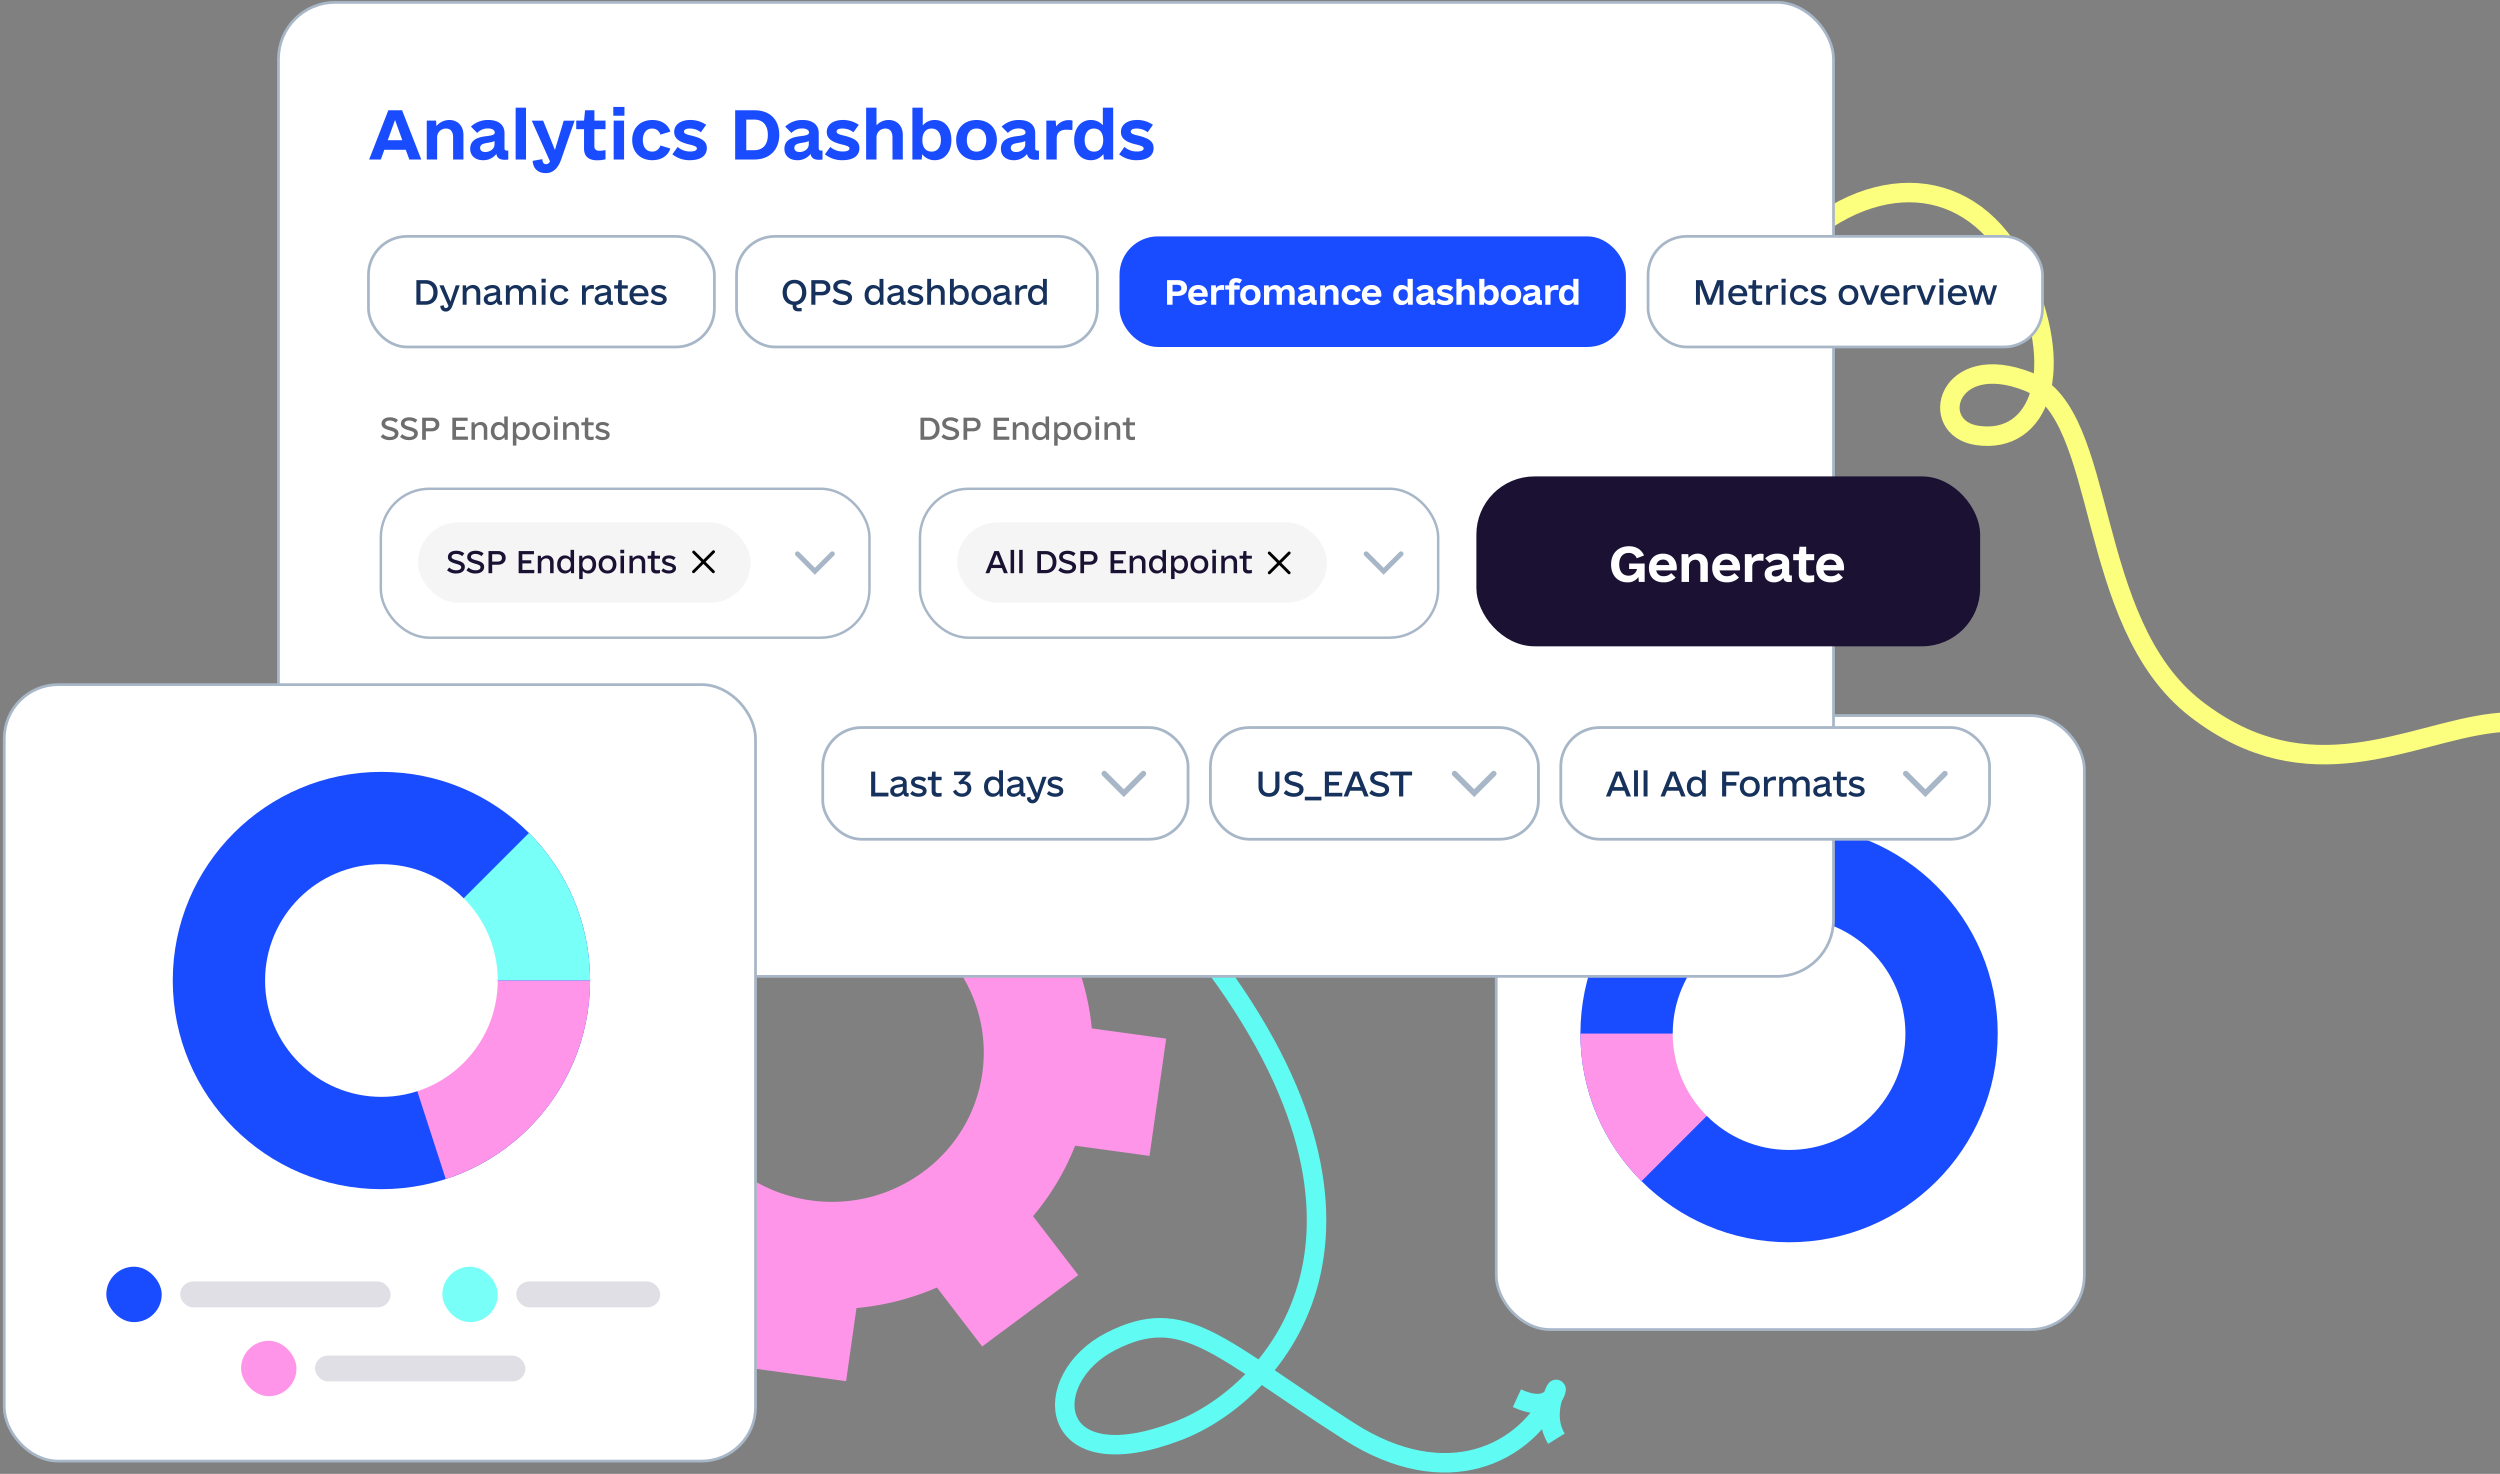<svg xmlns="http://www.w3.org/2000/svg" fill="none" viewBox="0 0 670 395">
    <rect x="0" y="0" width="670" height="395" fill="#808080" stroke="none"/>
    <rect width="157.61" height="164.54" x="558.6" y="356.32" fill="#fff" rx="14.45" transform="rotate(-180 558.6 356.32)"/>
    <rect width="157.61" height="164.54" x="558.6" y="356.32" stroke="#A8B7C7" stroke-width=".74" rx="14.45" transform="rotate(-180 558.6 356.32)"/>
    <circle cx="479.47" cy="277.01" r="55.92" fill="#1A4CFF" transform="rotate(-180 479.47 277.01)"/>
    <path fill="#FF95E8" fill-rule="evenodd" d="M479.47 277.01h-55.92a55.91 55.91 0 0 0 16.38 39.55L479.47 277Z" clip-rule="evenodd"/>
    <circle cx="479.47" cy="277.01" r="31.18" fill="#fff" transform="rotate(-180 479.47 277.01)"/>
    <path stroke="#FCFF7D" stroke-width="5.22" d="M722.36 282.58c-27.14-160.1-73.28-45.7-133.86-92.6-30.2-23.39-23.25-79.16-44.97-87.71-21.72-8.55-27.1 12.46-13.63 14.43 16.86 2.46 24.14-17.67 11.5-44.11-12.64-26.44-40.17-27.58-62.27-5.2"/>
    <path stroke="#60FCF3" stroke-width="5.22" d="M320.38 252c61.26 76.85 21.77 121.33-4.62 131.46-35.62 13.67-37.64-14-17.99-24 19.66-10.01 28.47 1.6 63.87 24.2 25.77 16.46 47.46 6.47 55.4-11.26m0 0c.12-.65-3.82 6.93.09 13.17m-.09-13.17c-.4 2.21-3.05 5.77-10.5 2.32"/>
    <path style="transform-box:fill-box;transform-origin:center" fill="#FF95E8" d="m263.22 360.85 25.75-19.13-12.12-15.78a68.19 68.19 0 0 0 11.29-18.9l19.93 2.74 4.46-31.43-19.93-2.74a67.5 67.5 0 0 0-5.6-21.2l16.06-11.93-19.44-25.32-16.06 11.92a69.82 69.82 0 0 0-19.21-11.1l2.78-19.6-31.96-4.39-2.78 19.6a70.48 70.48 0 0 0-21.57 5.5l-13.2-15.76-24.68 19.1 12.13 15.78a68.16 68.16 0 0 0-11.29 18.9l-19.93-2.74-4.46 31.43 19.93 2.74a67.48 67.48 0 0 0 5.59 21.21l-16.05 11.92L162.3 347l16.05-11.92a69.87 69.87 0 0 0 19.22 11.1l-2.78 19.6 31.96 4.38 2.78-19.6a70.48 70.48 0 0 0 21.57-5.5l12.12 15.8v-.01Zm-72.74-54.66a39.58 39.58 0 0 1 7.96-56.05c17.93-13.32 43.45-9.82 57 7.82a39.58 39.58 0 0 1-7.96 56.05c-17.94 13.32-43.46 9.82-57-7.82Z">
        <animateTransform attributeName="transform" attributeType="XML" dur="20s" from="0" repeatCount="indefinite" to="360" type="rotate"/>
    </path>
    <rect width="416.75" height="261.04" x="74.63" y=".63" fill="#fff" rx="15.19"/>
    <rect width="416.75" height="261.04" x="74.63" y=".63" stroke="#A8B7C7" stroke-width=".74" rx="15.19"/>
    <rect width="201.34" height="208.09" x="1.14" y="183.48" fill="#fff" rx="14.45"/>
    <rect width="201.34" height="208.09" x="1.14" y="183.48" stroke="#A8B7C7" stroke-width=".74" rx="14.45"/>
    <circle cx="102.22" cy="262.78" r="55.92" fill="#1A4CFF"/>
    <path fill="#78FFF7" fill-rule="evenodd" d="M102.22 262.78h55.92a55.92 55.92 0 0 0-16.38-39.54l-39.54 39.54Z" clip-rule="evenodd"/>
    <path fill="#FF95E8" fill-rule="evenodd" d="M158.14 262.78a55.92 55.92 0 0 1-38.68 53.2l-17.24-53.2h55.92Z" clip-rule="evenodd"/>
    <circle cx="102.22" cy="262.78" r="31.18" fill="#fff"/>
    <rect width="14.85" height="14.85" x="28.49" y="339.48" fill="#1A4CFF" rx="7.42"/>
    <rect width="56.41" height="6.93" x="48.28" y="343.44" fill="#E0DFE5" rx="3.46"/>
    <rect width="14.85" height="14.85" x="118.55" y="339.48" fill="#78FFF7" rx="7.42"/>
    <rect width="38.6" height="6.93" x="138.35" y="343.44" fill="#E0DFE5" rx="3.46"/>
    <rect width="14.85" height="14.85" x="64.61" y="359.33" fill="#FF95E8" rx="7.42"/>
    <rect width="56.41" height="6.93" x="84.41" y="363.29" fill="#E0DFE5" rx="3.46"/>
    <rect width="135.01" height="45.53" x="395.67" y="127.68" fill="#1A1133" rx="15.56"/>
    <path fill="#fff" d="M436.6 151.03h4.17v4.92h-1.56l-.12-1.32a3.36 3.36 0 0 1-2.96 1.44c-2.63 0-4.36-1.91-4.36-4.79 0-2.95 1.88-4.89 4.81-4.89 1.91 0 3.35.9 4.02 2.48l-1.96.75a2.21 2.21 0 0 0-2.13-1.44c-1.6 0-2.56 1.16-2.56 3.05 0 1.91.94 3.05 2.48 3.05 1.1 0 1.99-.6 2.3-1.78h-2.13v-1.47Zm7.27 1.84c.2 1 .9 1.56 1.96 1.56.9 0 1.56-.32 2.04-.84l1.21 1.19a4.32 4.32 0 0 1-3.27 1.29c-2.58 0-3.9-1.64-3.9-3.85 0-2.28 1.49-3.84 3.77-3.84 2.26 0 3.7 1.51 3.7 3.84 0 .15 0 .3-.08.65h-5.43Zm1.81-2.9c-.92 0-1.56.54-1.79 1.46h3.5c-.2-.94-.8-1.47-1.7-1.47Zm9.32-1.6c1.6 0 2.69 1.15 2.69 2.86v4.72h-1.99v-4.27c0-1.07-.5-1.67-1.34-1.67-.94 0-1.71.7-1.71 1.7v4.24h-1.99v-7.45h1.79l.07 1.04a3.13 3.13 0 0 1 2.49-1.16Zm5.83 4.5c.2 1 .9 1.56 1.96 1.56.9 0 1.56-.32 2.04-.84l1.21 1.19a4.33 4.33 0 0 1-3.27 1.29c-2.58 0-3.9-1.64-3.9-3.85 0-2.28 1.49-3.84 3.77-3.84 2.26 0 3.7 1.51 3.7 3.84 0 .15 0 .3-.07.65h-5.44Zm1.81-2.9c-.92 0-1.56.54-1.78 1.46h3.5c-.2-.94-.8-1.47-1.72-1.47Zm9.33-1.57c.22 0 .44.03.67.08l-.03 1.83c-.42-.05-.84-.07-1.19-.07-1.1 0-1.81.52-1.81 1.66v4.05h-1.99v-7.45h1.79l.1 1.12a2.9 2.9 0 0 1 2.46-1.22Zm7.95 5.83h.3v1.72a4.1 4.1 0 0 1-.72.05c-.92 0-1.41-.35-1.56-1.12a3.1 3.1 0 0 1-2.58 1.19c-1.47 0-2.43-.87-2.43-2.16 0-1.94 1.8-2.28 3.2-2.46.84-.1 1.51-.22 1.51-.67 0-.47-.5-.79-1.34-.79-.77 0-1.46.3-2.03.87l-1.2-1.22a4.69 4.69 0 0 1 3.36-1.26c1.93 0 3.07.94 3.07 2.5v2.93c0 .28.15.42.43.42Zm-4.11.28c.99 0 1.78-.65 1.78-1.47v-.64c-.3.17-.72.25-1.26.34-.77.13-1.5.25-1.5.97 0 .5.36.8.98.8Zm10.39-4.37h-2.14v3.25c0 .65.35.87.95.87.47 0 .79-.03 1.19-.13v1.77c-.55.14-1.1.2-1.64.2-1.56 0-2.48-.75-2.48-2.24v-3.72h-1.5v-1.64h1.5l.2-1.98h1.78v1.98h2.14v1.64Zm2.5 2.73c.2 1 .9 1.56 1.96 1.56.9 0 1.56-.32 2.03-.84l1.22 1.19a4.32 4.32 0 0 1-3.28 1.29c-2.58 0-3.9-1.64-3.9-3.85 0-2.28 1.5-3.84 3.78-3.84 2.26 0 3.7 1.51 3.7 3.84 0 .15 0 .3-.08.65h-5.43Zm1.8-2.9c-.9 0-1.55.54-1.78 1.46h3.5c-.2-.94-.8-1.47-1.71-1.47Z"/>
    <path fill="#6E6E6E" d="M104.43 117.95a3.5 3.5 0 0 1-2.4-.86l.59-.75c.5.48 1.18.75 1.89.75.81 0 1.3-.32 1.3-.83 0-.44-.36-.63-1.35-.91-1.13-.33-2.2-.67-2.2-1.81 0-1.04.89-1.7 2.25-1.7.83 0 1.53.24 2.14.71l-.55.75c-.43-.36-1-.6-1.65-.6-.74 0-1.2.32-1.2.79 0 .44.38.66 1.4.92 1.36.35 2.14.77 2.14 1.75 0 1.1-.89 1.79-2.36 1.79Zm5.19 0a3.5 3.5 0 0 1-2.4-.86l.58-.75c.5.48 1.2.75 1.9.75.8 0 1.3-.32 1.3-.83 0-.44-.37-.63-1.35-.91-1.13-.33-2.2-.67-2.2-1.81 0-1.04.88-1.7 2.24-1.7.83 0 1.54.24 2.15.71l-.55.75c-.44-.36-1-.6-1.66-.6-.73 0-1.2.32-1.2.79 0 .44.39.66 1.4.92 1.36.35 2.15.77 2.15 1.75 0 1.1-.9 1.79-2.36 1.79Zm6.01-6.02c1.3 0 2.11.7 2.11 1.82 0 1.15-.81 1.85-2.1 1.85h-1.51v2.27h-.99v-5.94h2.5Zm-.12 2.83c.8 0 1.23-.35 1.23-.99 0-.66-.42-.98-1.23-.98h-1.38v1.97h1.38Zm6.7 2.23h3.2v.88h-4.18v-5.94h4.1v.87h-3.11v1.6h2.4v.84h-2.4V117Zm6.68-3.9c1 0 1.7.73 1.7 1.8v2.98h-.93v-2.72c0-.8-.4-1.25-1.04-1.25-.73 0-1.33.53-1.33 1.28v2.69h-.93v-4.7h.81l.06.74a2 2 0 0 1 1.66-.81Zm6.25-1.48h.94v6.26h-.82l-.06-.74c-.37.52-.94.82-1.6.82-1.24 0-2.06-.96-2.06-2.43 0-1.44.85-2.42 2.05-2.42.64 0 1.19.25 1.55.7v-2.19Zm-1.3 5.54c.83 0 1.36-.64 1.36-1.63 0-.98-.53-1.62-1.36-1.62-.83 0-1.34.64-1.34 1.62 0 .99.51 1.63 1.34 1.63Zm6.1-4.05c1.23 0 2.04.95 2.04 2.42 0 1.44-.84 2.43-2.04 2.43a1.9 1.9 0 0 1-1.55-.7v2.18h-.94v-6.25h.81l.06.73c.38-.51.94-.81 1.62-.81Zm-.26 4.05c.83 0 1.35-.64 1.35-1.63 0-.98-.52-1.62-1.35-1.62-.82 0-1.36.64-1.36 1.62 0 .99.54 1.63 1.36 1.63Zm5.36.8c-1.44 0-2.38-.96-2.38-2.43 0-1.44.97-2.42 2.38-2.42 1.44 0 2.38.95 2.38 2.42 0 1.44-.97 2.43-2.38 2.43Zm0-.8c.86 0 1.43-.64 1.43-1.63 0-.98-.57-1.62-1.43-1.62s-1.42.64-1.42 1.62c0 .99.56 1.63 1.42 1.63Zm3.44-4.63v-.94h1.03v.94h-1.03Zm.04 5.35v-4.7h.94v4.7h-.94Zm4.92-4.77c1 0 1.7.72 1.7 1.8v2.97h-.93v-2.72c0-.8-.4-1.25-1.03-1.25-.74 0-1.33.53-1.33 1.28v2.69h-.94v-4.7h.81l.07.74a2 2 0 0 1 1.65-.81Zm5.66.87h-1.44v2.47c0 .49.22.63.67.63.25 0 .46-.01.77-.1v.87c-.31.08-.64.1-.95.1-.93 0-1.43-.45-1.43-1.3v-2.67h-.92v-.8h.92l.13-1.24h.81v1.25h1.44v.8Zm2.39 3.98c-.8 0-1.5-.25-2.02-.72l.52-.67c.39.37.9.57 1.53.57.6 0 .97-.18.97-.54 0-.3-.25-.47-1.11-.68-1.22-.3-1.7-.7-1.7-1.42 0-.84.73-1.4 1.84-1.4a3 3 0 0 1 1.78.59l-.53.7c-.38-.31-.8-.48-1.3-.48-.53 0-.9.2-.9.53 0 .3.26.45 1.06.65 1.28.33 1.76.72 1.76 1.46 0 .86-.73 1.4-1.9 1.4Zm87.38-6.02c1.89 0 2.94 1.17 2.94 2.97 0 1.75-1.1 2.97-2.94 2.97h-2.18v-5.94h2.18Zm0 5.08c1.2 0 1.92-.82 1.92-2.11 0-1.3-.72-2.11-1.92-2.11h-1.2V117h1.2Zm5.82.94a3.5 3.5 0 0 1-2.39-.86l.58-.75c.5.48 1.19.75 1.9.75.8 0 1.29-.32 1.29-.83 0-.44-.36-.63-1.35-.91-1.12-.33-2.2-.67-2.2-1.81 0-1.04.9-1.7 2.25-1.7.83 0 1.53.24 2.14.71l-.54.75c-.44-.36-1-.6-1.66-.6-.74 0-1.2.32-1.2.79 0 .44.39.66 1.4.92 1.36.35 2.14.77 2.14 1.75 0 1.1-.89 1.79-2.36 1.79Zm6.02-6.02c1.3 0 2.1.7 2.1 1.82 0 1.15-.8 1.85-2.1 1.85h-1.5v2.27h-.99v-5.94h2.49Zm-.13 2.83c.82 0 1.24-.35 1.24-.99 0-.66-.42-.98-1.24-.98h-1.37v1.97h1.37Zm6.72 2.23h3.19v.88h-4.18v-5.94h4.1v.87h-3.12v1.6h2.41v.84h-2.4V117Zm6.67-3.9c1 0 1.7.73 1.7 1.8v2.98h-.94v-2.72c0-.8-.39-1.25-1.03-1.25-.73 0-1.33.53-1.33 1.28v2.69h-.94v-4.7h.82l.06.74a2 2 0 0 1 1.66-.81Zm6.25-1.48h.93v6.26h-.8l-.07-.74c-.38.52-.94.82-1.61.82-1.24 0-2.05-.96-2.05-2.43 0-1.44.84-2.42 2.05-2.42.64 0 1.19.25 1.55.7v-2.19Zm-1.3 5.54c.83 0 1.36-.64 1.36-1.63 0-.98-.53-1.62-1.36-1.62-.83 0-1.35.64-1.35 1.62 0 .99.52 1.63 1.35 1.63Zm6.1-4.05c1.23 0 2.04.95 2.04 2.42 0 1.44-.84 2.43-2.05 2.43-.64 0-1.19-.25-1.55-.7v2.18h-.94v-6.25h.82l.06.73c.38-.51.94-.81 1.61-.81Zm-.26 4.05c.83 0 1.35-.64 1.35-1.63 0-.98-.52-1.62-1.35-1.62-.83 0-1.36.64-1.36 1.62 0 .99.53 1.63 1.36 1.63Zm5.36.8c-1.44 0-2.38-.96-2.38-2.43 0-1.44.97-2.42 2.38-2.42 1.44 0 2.38.95 2.38 2.42 0 1.44-.97 2.43-2.38 2.43Zm0-.8c.86 0 1.42-.64 1.42-1.63 0-.98-.56-1.62-1.42-1.62-.86 0-1.42.64-1.42 1.62 0 .99.56 1.63 1.42 1.63Zm3.43-4.63v-.94h1.04v.94h-1.04Zm.05 5.35v-4.7h.94v4.7h-.94Zm4.92-4.77c1 0 1.7.72 1.7 1.8v2.97h-.93v-2.72c0-.8-.4-1.25-1.04-1.25-.73 0-1.32.53-1.32 1.28v2.69h-.94v-4.7h.81l.06.74a2 2 0 0 1 1.66-.81Zm5.66.87h-1.44v2.47c0 .49.22.63.67.63.25 0 .45-.01.77-.1v.87c-.32.08-.64.1-.96.1-.92 0-1.42-.45-1.42-1.3v-2.67h-.92v-.8h.92l.12-1.24h.82v1.25h1.44v.8Z"/>
    <rect width="130.96" height="39.91" x="102.06" y="130.99" fill="#fff" rx="13.01"/>
    <rect width="130.96" height="39.91" x="102.06" y="130.99" stroke="#A8B7C7" stroke-width=".67" rx="13.01"/>
    <rect width="89.13" height="21.52" x="112.02" y="140.01" fill="#F5F5F5" rx="10.76"/>
    <path fill="#1A1133" d="M122.2 153.7a3.5 3.5 0 0 1-2.39-.86l.58-.75c.5.48 1.19.75 1.9.75.8 0 1.3-.31 1.3-.83 0-.44-.37-.63-1.35-.9-1.13-.34-2.2-.68-2.2-1.82 0-1.03.88-1.69 2.24-1.69.83 0 1.54.24 2.15.7l-.55.75c-.44-.36-1-.59-1.66-.59-.73 0-1.2.31-1.2.78 0 .44.39.66 1.4.92 1.36.35 2.15.77 2.15 1.76 0 1.1-.9 1.78-2.36 1.78Zm5.2 0a3.5 3.5 0 0 1-2.4-.86l.58-.75c.5.48 1.19.75 1.89.75.81 0 1.3-.31 1.3-.83 0-.44-.36-.63-1.35-.9-1.12-.34-2.2-.68-2.2-1.82 0-1.03.89-1.69 2.25-1.69.83 0 1.53.24 2.14.7l-.55.75c-.43-.36-1-.59-1.65-.59-.74 0-1.2.31-1.2.78 0 .44.38.66 1.4.92 1.36.35 2.14.77 2.14 1.76 0 1.1-.89 1.78-2.36 1.78Zm6-6.02c1.3 0 2.12.7 2.12 1.83 0 1.14-.82 1.84-2.11 1.84h-1.5v2.27h-.99v-5.94h2.49Zm-.12 2.83c.81 0 1.24-.34 1.24-.99 0-.65-.43-.98-1.24-.98h-1.38v1.97h1.38Zm6.71 2.24h3.2v.87H139v-5.94h4.1v.87h-3.12v1.6h2.41v.84H140v1.75Zm6.68-3.9c1 0 1.7.72 1.7 1.8v2.97h-.94v-2.72c0-.8-.39-1.25-1.03-1.25-.74 0-1.33.53-1.33 1.28v2.7h-.94v-4.7h.81l.07.73a2 2 0 0 1 1.66-.8Zm6.25-1.48h.93v6.25h-.81l-.06-.73c-.38.51-.94.8-1.61.8-1.24 0-2.05-.94-2.05-2.41 0-1.44.84-2.43 2.05-2.43.64 0 1.19.25 1.54.7v-2.18Zm-1.3 5.53c.83 0 1.36-.64 1.36-1.63 0-.98-.53-1.62-1.36-1.62-.83 0-1.35.64-1.35 1.63 0 .98.52 1.62 1.35 1.62Zm6.09-4.05c1.23 0 2.05.96 2.05 2.43 0 1.43-.85 2.42-2.05 2.42-.64 0-1.19-.25-1.55-.7v2.19h-.94v-6.26h.82l.06.73c.38-.51.94-.8 1.61-.8Zm-.25 4.05c.83 0 1.34-.64 1.34-1.63 0-.98-.51-1.62-1.34-1.62-.83 0-1.36.64-1.36 1.63 0 .98.53 1.62 1.36 1.62Zm5.36.8c-1.44 0-2.38-.95-2.38-2.42 0-1.44.97-2.43 2.38-2.43 1.44 0 2.38.96 2.38 2.43 0 1.43-.97 2.42-2.38 2.42Zm0-.8c.86 0 1.42-.64 1.42-1.63 0-.98-.56-1.62-1.42-1.62-.86 0-1.42.64-1.42 1.63 0 .98.56 1.62 1.42 1.62Zm3.43-4.63v-.94h1.03v.94h-1.03Zm.05 5.35v-4.69h.94v4.7h-.94Zm4.92-4.77c1 0 1.7.72 1.7 1.8v2.97H172v-2.72c0-.8-.4-1.25-1.04-1.25-.73 0-1.33.53-1.33 1.28v2.7h-.93v-4.7h.8l.07.73a2 2 0 0 1 1.66-.8Zm5.66.88h-1.44v2.47c0 .48.22.62.67.62.25 0 .45-.01.76-.09v.86c-.3.08-.64.1-.95.1-.92 0-1.42-.44-1.42-1.3v-2.66h-.93v-.8h.93l.12-1.25h.82v1.25h1.44v.8Zm2.38 3.97c-.8 0-1.5-.25-2.02-.72l.52-.67c.4.37.9.58 1.53.58.6 0 .97-.2.97-.55 0-.3-.25-.47-1.1-.67-1.23-.32-1.71-.7-1.71-1.43 0-.84.73-1.39 1.84-1.39a3 3 0 0 1 1.78.58l-.53.7c-.37-.3-.8-.48-1.3-.48-.53 0-.89.2-.89.53 0 .3.25.45 1.05.66 1.28.33 1.77.72 1.77 1.45 0 .86-.74 1.4-1.9 1.4Z"/>
    <path fill="#000" fill-rule="evenodd" d="M191.46 148.19a.4.4 0 1 0-.56-.56l-2.38 2.38-2.38-2.38a.4.4 0 0 0-.55.56l2.38 2.38-2.38 2.38a.4.4 0 0 0 0 .55.4.4 0 0 0 .55 0l2.38-2.38 2.38 2.38a.4.4 0 0 0 .56 0 .4.4 0 0 0 0-.55l-2.38-2.38 2.38-2.38Z" clip-rule="evenodd"/>
    <path stroke="#A8B7C7" stroke-linecap="round" stroke-width="1.33" d="m213.72 148.43 4.67 4.67 4.67-4.67"/>
    <rect width="138.88" height="39.91" x="246.55" y="130.99" fill="#fff" rx="13.01"/>
    <rect width="138.88" height="39.91" x="246.55" y="130.99" stroke="#A8B7C7" stroke-width=".67" rx="13.01"/>
    <rect width="99.13" height="21.52" x="256.51" y="140.01" fill="#F5F5F5" rx="10.76"/>
    <path fill="#1A1133" d="m269.05 153.62-.54-1.38h-2.84l-.53 1.38h-1.04l2.4-5.94h1.2l2.4 5.94h-1.06Zm-3.04-2.25h2.16l-1.08-2.78-1.08 2.78Zm4.83 2.25v-6.25h.94v6.25h-.94Zm2.3 0v-6.25h.94v6.25h-.93Zm7.05-5.94c1.89 0 2.94 1.17 2.94 2.97 0 1.75-1.1 2.97-2.94 2.97H278v-5.94h2.18Zm0 5.08c1.2 0 1.92-.81 1.92-2.11 0-1.3-.72-2.11-1.92-2.11h-1.2v4.22h1.2Zm5.82.94a3.5 3.5 0 0 1-2.39-.86l.58-.75c.5.48 1.19.75 1.9.75.8 0 1.3-.31 1.3-.83 0-.44-.37-.63-1.35-.9-1.13-.34-2.2-.68-2.2-1.82 0-1.03.88-1.69 2.24-1.69.83 0 1.54.24 2.15.7l-.55.75c-.44-.36-1-.59-1.66-.59-.73 0-1.2.31-1.2.78 0 .44.39.66 1.4.92 1.36.35 2.15.77 2.15 1.76 0 1.1-.9 1.78-2.37 1.78Zm6.02-6.02c1.3 0 2.11.7 2.11 1.83 0 1.14-.81 1.84-2.11 1.84h-1.5v2.27h-.99v-5.94h2.49Zm-.13 2.83c.82 0 1.24-.34 1.24-.99 0-.65-.42-.98-1.24-.98h-1.37v1.97h1.37Zm6.72 2.24h3.19v.87h-4.18v-5.94h4.1v.87h-3.11v1.6h2.4v.84h-2.4v1.75Zm6.67-3.9c1 0 1.7.72 1.7 1.8v2.97h-.94v-2.72c0-.8-.39-1.25-1.03-1.25-.73 0-1.33.53-1.33 1.28v2.7h-.94v-4.7h.82l.06.73a2 2 0 0 1 1.66-.8Zm6.25-1.48h.94v6.25h-.82l-.06-.73c-.38.51-.94.8-1.61.8-1.24 0-2.05-.94-2.05-2.41 0-1.44.85-2.43 2.05-2.43.64 0 1.19.25 1.55.7v-2.18Zm-1.3 5.53c.83 0 1.36-.64 1.36-1.63 0-.98-.53-1.62-1.36-1.62-.83 0-1.35.64-1.35 1.63 0 .98.52 1.62 1.35 1.62Zm6.1-4.05c1.23 0 2.04.96 2.04 2.43 0 1.43-.84 2.42-2.05 2.42a1.9 1.9 0 0 1-1.54-.7v2.19h-.94v-6.26h.81l.06.73c.38-.51.94-.8 1.61-.8Zm-.26 4.05c.83 0 1.35-.64 1.35-1.63 0-.98-.52-1.62-1.35-1.62-.83 0-1.36.64-1.36 1.63 0 .98.53 1.62 1.36 1.62Zm5.36.8c-1.44 0-2.38-.95-2.38-2.42 0-1.44.97-2.43 2.38-2.43 1.44 0 2.38.96 2.38 2.43 0 1.43-.97 2.42-2.38 2.42Zm0-.8c.86 0 1.42-.64 1.42-1.63 0-.98-.56-1.62-1.42-1.62-.86 0-1.42.64-1.42 1.63 0 .98.56 1.62 1.42 1.62Zm3.44-4.63v-.94h1.03v.94h-1.03Zm.04 5.35v-4.69h.94v4.7h-.94Zm4.92-4.77c1 0 1.7.72 1.7 1.8v2.97h-.93v-2.72c0-.8-.4-1.25-1.03-1.25-.74 0-1.33.53-1.33 1.28v2.7h-.94v-4.7h.81l.06.73a2 2 0 0 1 1.66-.8Zm5.66.88h-1.44v2.47c0 .48.22.62.67.62.25 0 .45-.01.77-.09v.86c-.31.08-.64.1-.96.1-.92 0-1.42-.44-1.42-1.3v-2.66h-.92v-.8h.92l.13-1.25h.8v1.25h1.45v.8Z"/>
    <path fill="#000" fill-rule="evenodd" d="M345.77 148.48a.4.4 0 0 0 .12-.28.4.4 0 0 0-.12-.28.4.4 0 0 0-.56 0l-2.38 2.38-2.38-2.38a.4.4 0 0 0-.56 0 .4.4 0 0 0 0 .56l2.38 2.38-2.38 2.38a.38.38 0 0 0-.11.28l.03.15a.4.4 0 0 0 .64.13l2.38-2.38 2.38 2.38c.08.07.18.11.28.11a.4.4 0 0 0 .28-.67l-2.38-2.38 2.38-2.38Z" clip-rule="evenodd"/>
    <path stroke="#A8B7C7" stroke-linecap="round" stroke-width="1.33" d="m366.13 148.43 4.68 4.67 4.67-4.67"/>
    <path fill="#1A4CFF" d="m109.7 42.75-.95-2.6H103l-.94 2.6h-3.13l5.14-13.2h3.69l5.14 13.2h-3.2Zm-5.78-5.17h3.9l-1.95-5.42-1.95 5.42Zm16.53-5.42c2.23 0 3.75 1.6 3.75 4v6.6h-2.77v-5.98c0-1.5-.7-2.33-1.88-2.33-1.32 0-2.4.97-2.4 2.36v5.94h-2.78V32.33h2.5l.1 1.46c.8-1 2.06-1.63 3.48-1.63Zm15.35 8.2h.42v2.4a6.7 6.7 0 0 1-1.01.06c-1.28 0-1.98-.48-2.19-1.56a4.35 4.35 0 0 1-3.61 1.67c-2.05 0-3.4-1.22-3.4-3.03 0-2.7 2.53-3.2 4.48-3.43 1.18-.14 2.11-.32 2.11-.94 0-.66-.69-1.11-1.87-1.11-1.08 0-2.05.41-2.85 1.21l-1.67-1.7a6.56 6.56 0 0 1 4.7-1.77c2.7 0 4.3 1.32 4.3 3.5v4.1c0 .39.2.6.59.6Zm-5.77.38c1.4 0 2.5-.9 2.5-2.05v-.9c-.41.24-1 .34-1.77.48-1.07.18-2.08.35-2.08 1.36 0 .7.49 1.1 1.35 1.1Zm8.16 2.01v-13.9h2.78v13.9h-2.78Zm12.88-10.42H154l-3.61 10.42c-.84 2.37-2.2 3.65-4.1 3.65-2.57 0-3.44-1.7-3.54-3.3l2.6-.45c.03.83.31 1.35 1 1.35.42 0 .74-.24 1.05-.73l-4.9-10.94h3.06l3.16 7.85 2.36-7.85Zm11.22 2.3h-3v4.54c0 .9.5 1.22 1.33 1.22a6.3 6.3 0 0 0 1.66-.17v2.46a8.5 8.5 0 0 1-2.29.28c-2.19 0-3.47-1.04-3.47-3.13v-5.2h-2.09v-2.3h2.09l.28-2.78h2.5v2.78h2.98v2.3Zm2.07-3.62v-2.36h2.99v2.36h-2.99Zm.1 11.74V32.33h2.79v10.42h-2.78Zm10.35.18c-3.23 0-5.38-2.16-5.38-5.39 0-3.23 2.15-5.38 5.38-5.38 2.4 0 4.24 1.14 4.83 3.12l-2.64.8c-.38-1.04-1.15-1.63-2.22-1.63-1.53 0-2.5 1.18-2.5 3.1 0 1.9.97 3.08 2.5 3.08 1.07 0 1.84-.59 2.22-1.63l2.64.8c-.59 1.98-2.43 3.13-4.83 3.13Zm10.1 0a7.28 7.28 0 0 1-4.72-1.57l1.42-1.98a5 5 0 0 0 3.4 1.22c.95 0 1.75-.24 1.75-.8 0-.45-.39-.7-2.16-1.11-2.74-.66-3.92-1.67-3.92-3.34 0-1.94 1.7-3.2 4.37-3.2a7.5 7.5 0 0 1 4.2 1.3l-1.42 2c-.94-.69-1.84-1-3.02-1-.9 0-1.5.28-1.5.8 0 .49.42.73 1.92 1.08 3.05.73 4.2 1.63 4.2 3.37 0 2.05-1.63 3.23-4.52 3.23Zm17.25-13.38c4.28 0 6.68 2.6 6.68 6.6 0 3.9-2.5 6.6-6.68 6.6h-5.14v-13.2h5.14Zm-.06 10.7c2.4 0 3.68-1.53 3.68-4.1 0-2.57-1.29-4.1-3.68-4.1H200v8.2h2.09Zm17.91.1h.42v2.4c-.2.04-.49.07-1 .07-1.3 0-1.99-.48-2.2-1.56a4.35 4.35 0 0 1-3.6 1.67c-2.06 0-3.41-1.22-3.41-3.03 0-2.7 2.53-3.2 4.48-3.43 1.18-.14 2.12-.32 2.12-.94 0-.66-.7-1.11-1.88-1.11-1.07 0-2.05.41-2.85 1.21l-1.66-1.7a6.56 6.56 0 0 1 4.69-1.77c2.7 0 4.3 1.32 4.3 3.5v4.1c0 .39.21.6.6.6Zm-5.76.39c1.39 0 2.5-.9 2.5-2.05v-.9c-.42.24-1 .34-1.77.48-1.08.18-2.09.35-2.09 1.36 0 .7.49 1.1 1.36 1.1Zm11.56 2.19a7.28 7.28 0 0 1-4.73-1.57l1.43-1.98a5 5 0 0 0 3.4 1.22c.94 0 1.74-.24 1.74-.8 0-.45-.38-.7-2.16-1.11-2.74-.66-3.92-1.67-3.92-3.34 0-1.94 1.7-3.2 4.38-3.2a7.5 7.5 0 0 1 4.2 1.3l-1.42 2c-.94-.69-1.84-1-3.03-1-.9 0-1.49.28-1.49.8 0 .49.42.73 1.91 1.08 3.06.73 4.2 1.63 4.2 3.37 0 2.05-1.63 3.23-4.51 3.23Zm12.4-10.77c2.22 0 3.74 1.6 3.74 4v6.6h-2.77v-5.98c0-1.5-.73-2.33-1.88-2.33-1.32 0-2.4.97-2.4 2.36v5.94h-2.78v-13.9h2.78v4.73a4.36 4.36 0 0 1 3.3-1.42Zm12.32 0c2.7 0 4.44 2.12 4.44 5.38 0 3.23-1.8 5.39-4.44 5.39a4.1 4.1 0 0 1-3.37-1.6l-.14 1.42h-2.5v-13.9h2.78v4.77a4.12 4.12 0 0 1 3.23-1.46Zm-.87 8.47c1.56 0 2.5-1.18 2.5-3.09 0-1.9-.94-3.09-2.5-3.09s-2.47 1.18-2.47 3.1c0 1.9.9 3.08 2.47 3.08Zm12.05 2.3c-3.3 0-5.46-2.12-5.46-5.39 0-3.23 2.2-5.38 5.46-5.38 3.3 0 5.45 2.12 5.45 5.38 0 3.23-2.19 5.39-5.45 5.39Zm0-2.3c1.6 0 2.6-1.14 2.6-3.09 0-1.94-1-3.09-2.6-3.09s-2.6 1.15-2.6 3.1c0 1.94 1 3.08 2.6 3.08Zm16.32-.27h.41v2.4c-.2.03-.48.06-1 .06-1.29 0-1.98-.48-2.2-1.56a4.35 4.35 0 0 1-3.6 1.67c-2.06 0-3.4-1.22-3.4-3.03 0-2.7 2.53-3.2 4.47-3.43 1.18-.14 2.12-.32 2.12-.94 0-.66-.7-1.11-1.88-1.11-1.07 0-2.05.41-2.84 1.21l-1.67-1.7a6.56 6.56 0 0 1 4.69-1.77c2.7 0 4.3 1.32 4.3 3.5v4.1c0 .39.21.6.6.6Zm-5.77.38c1.39 0 2.5-.9 2.5-2.05v-.9c-.42.24-1 .34-1.77.48-1.08.18-2.09.35-2.09 1.36 0 .7.5 1.1 1.36 1.1Zm14.24-8.55c.3 0 .62.04.93.1l-.03 2.58c-.6-.07-1.18-.1-1.67-.1-1.53 0-2.53.72-2.53 2.32v5.66h-2.78V32.33h2.5l.14 1.57a4.04 4.04 0 0 1 3.44-1.7Zm9.06-3.33h2.77v13.9h-2.5l-.13-1.47a4.09 4.09 0 0 1-3.38 1.64c-2.7 0-4.44-2.12-4.44-5.39 0-3.23 1.8-5.38 4.44-5.38 1.36 0 2.44.52 3.24 1.39v-4.7Zm-2.37 11.77c1.57 0 2.47-1.18 2.47-3.09 0-1.9-.9-3.09-2.47-3.09-1.56 0-2.5 1.18-2.5 3.1 0 1.9.94 3.08 2.5 3.08Zm11.46 2.3a7.29 7.29 0 0 1-4.72-1.57l1.42-1.98a5 5 0 0 0 3.4 1.22c.94 0 1.74-.24 1.74-.8 0-.45-.38-.7-2.15-1.11-2.75-.66-3.93-1.67-3.93-3.34 0-1.94 1.7-3.2 4.38-3.2a7.5 7.5 0 0 1 4.2 1.3l-1.42 2c-.94-.69-1.84-1-3.02-1-.9 0-1.5.28-1.5.8 0 .49.42.73 1.91 1.08 3.06.73 4.2 1.63 4.2 3.37 0 2.05-1.63 3.23-4.51 3.23Z"/>
    <rect width="92.71" height="29.64" x="98.75" y="63.35" fill="#fff" rx="10.3"/>
    <rect width="92.71" height="29.64" x="98.75" y="63.35" stroke="#A8B7C7" stroke-linejoin="bevel" stroke-width=".74" rx="10.3"/>
    <path fill="#16325C" d="M114.01 75.07c2.1 0 3.27 1.3 3.27 3.3 0 1.95-1.22 3.3-3.27 3.3h-2.42v-6.6h2.42Zm0 5.65c1.34 0 2.14-.9 2.14-2.35 0-1.44-.8-2.34-2.14-2.34h-1.32v4.69h1.32Zm8.13-4.26h1.08l-1.93 5.4c-.33.94-.9 1.64-1.79 1.64-1.04 0-1.5-.73-1.5-1.53l.96-.16c-.01.4.1.75.56.75.28 0 .48-.2.68-.54l-2.45-5.56h1.14l1.83 4.36 1.42-4.36Zm4.68-.08c1.1 0 1.89.8 1.89 2v3.3h-1.04v-3.03c0-.89-.44-1.39-1.15-1.39-.81 0-1.47.6-1.47 1.43v2.98H124v-5.2h.9l.08.8c.4-.55 1.06-.9 1.84-.9Zm7.54 4.39h.19v.9c-.05.02-.2.04-.37.04-.64 0-.93-.23-1-.84a2.2 2.2 0 0 1-1.83.89c-1.02 0-1.7-.63-1.7-1.53 0-1.28 1.23-1.56 2.24-1.72.78-.1 1.17-.17 1.17-.57 0-.42-.44-.7-1.1-.7-.59 0-1.15.26-1.56.7l-.64-.68c.6-.57 1.35-.88 2.25-.88 1.25 0 2.02.64 2.02 1.71v2.35c0 .23.1.33.33.33Zm-2.83.14c.8 0 1.5-.56 1.5-1.22v-.67c-.2.12-.51.17-1.02.26-.66.1-1.33.2-1.33.88 0 .49.3.75.85.75Zm10.28-4.53c1.13 0 1.86.8 1.86 2v3.3h-1.04v-3.03c0-.89-.38-1.39-1.1-1.39-.8 0-1.38.6-1.38 1.43v2.98h-1.05v-3.02c0-.89-.36-1.39-1.1-1.39-.79 0-1.38.6-1.38 1.43v2.98h-1.04v-5.2h.9l.07.77c.36-.53.99-.86 1.75-.86.79 0 1.36.38 1.66 1 .36-.6 1.04-1 1.85-1Zm3.3-.65V74.7h1.15v1.04h-1.14Zm.06 5.94v-5.2h1.04v5.2h-1.04Zm4.85.09c-1.55 0-2.6-1.1-2.6-2.7 0-1.59 1.05-2.68 2.6-2.68 1.13 0 2.03.57 2.32 1.56l-.99.31c-.22-.6-.69-.99-1.33-.99-.96 0-1.55.71-1.55 1.8 0 1.1.6 1.81 1.55 1.81.62 0 1.1-.38 1.33-.99l1 .32c-.3.99-1.22 1.56-2.33 1.56Zm8.74-5.38c.14 0 .26.01.4.05v.99a9.26 9.26 0 0 0-.7-.04c-.83 0-1.45.54-1.45 1.38v2.91h-1.04v-5.2h.9l.07.83a2.18 2.18 0 0 1 1.82-.92Zm5.3 4.39h.2v.9c-.06.02-.2.04-.37.04-.64 0-.94-.23-1-.84a2.2 2.2 0 0 1-1.83.89c-1.03 0-1.7-.63-1.7-1.53 0-1.28 1.23-1.56 2.23-1.72.79-.1 1.17-.17 1.17-.57 0-.42-.44-.7-1.1-.7-.59 0-1.14.26-1.56.7l-.64-.68c.6-.57 1.35-.88 2.26-.88 1.25 0 2.01.64 2.01 1.71v2.35c0 .23.1.33.33.33Zm-2.83.14c.8 0 1.5-.56 1.5-1.22v-.67c-.2.12-.5.17-1.01.26-.66.1-1.34.2-1.34.88 0 .49.31.75.85.75Zm7.02-3.56h-1.6v2.74c0 .54.25.7.75.7.28 0 .5-.02.85-.1v.95a4.4 4.4 0 0 1-1.06.12c-1.02 0-1.58-.5-1.58-1.46v-2.95h-1.02v-.89h1.02l.14-1.39h.9v1.4h1.6v.88Zm1.5 2.05c.12.9.7 1.47 1.61 1.47.77 0 1.25-.3 1.55-.67l.71.62a2.8 2.8 0 0 1-2.26.94c-1.72 0-2.65-1.15-2.65-2.7 0-1.59 1.04-2.68 2.57-2.68 1.53 0 2.51 1.05 2.51 2.69 0 .12 0 .2-.03.33h-4.01Zm1.53-2.16c-.82 0-1.36.52-1.52 1.36h2.98c-.14-.85-.68-1.36-1.46-1.36Zm5.28 4.52c-.89 0-1.67-.28-2.24-.8l.57-.75c.44.42 1.01.65 1.7.65.66 0 1.08-.21 1.08-.61 0-.33-.28-.52-1.23-.75-1.36-.35-1.9-.78-1.9-1.58 0-.94.82-1.54 2.06-1.54.72 0 1.4.22 1.97.64l-.59.78a2.18 2.18 0 0 0-1.44-.54c-.59 0-.99.23-.99.6 0 .32.28.5 1.17.72 1.42.37 1.96.8 1.96 1.62 0 .95-.82 1.56-2.12 1.56Z"/>
    <rect width="96.71" height="29.64" x="197.39" y="63.35" fill="#fff" rx="10.3"/>
    <rect width="96.71" height="29.64" x="197.39" y="63.35" stroke="#A8B7C7" stroke-linejoin="bevel" stroke-width=".74" rx="10.3"/>
    <path fill="#16325C" d="M216.1 78.37c0 1.83-1.07 3.11-2.65 3.35v.32c0 .38.23.52.57.52.32 0 .56-.02.82-.04v.89c-.28.02-.54.03-.88.03-.94 0-1.52-.38-1.52-1.45v-.27c-1.66-.19-2.7-1.47-2.7-3.35 0-2.01 1.3-3.38 3.17-3.38 1.93 0 3.18 1.33 3.18 3.38Zm-5.24 0c0 1.46.8 2.43 2.05 2.43 1.25 0 2.05-.97 2.05-2.43 0-1.46-.8-2.43-2.05-2.43-1.25 0-2.05.97-2.05 2.43Zm9.33-3.3c1.44 0 2.35.78 2.35 2.03 0 1.27-.9 2.05-2.35 2.05h-1.66v2.52h-1.1v-6.6h2.76Zm-.13 3.15c.9 0 1.37-.39 1.37-1.1 0-.73-.47-1.1-1.38-1.1h-1.52v2.2h1.53Zm5.68 3.54a3.9 3.9 0 0 1-2.66-.96l.64-.83c.56.54 1.32.83 2.1.83.9 0 1.45-.34 1.45-.92 0-.48-.4-.7-1.5-1-1.25-.37-2.45-.75-2.45-2.02 0-1.14 1-1.87 2.5-1.87.93 0 1.7.26 2.38.78l-.6.83a2.87 2.87 0 0 0-1.84-.66c-.82 0-1.34.35-1.34.87 0 .49.43.73 1.56 1.02 1.51.39 2.38.86 2.38 1.95 0 1.22-.99 1.98-2.62 1.98Zm9.97-7.03h1.05v6.94h-.9l-.08-.81c-.41.57-1.04.9-1.79.9-1.37 0-2.27-1.06-2.27-2.7 0-1.59.94-2.68 2.27-2.68.72 0 1.32.27 1.72.78v-2.43Zm-1.44 6.14c.92 0 1.51-.7 1.51-1.8s-.59-1.8-1.5-1.8c-.93 0-1.5.7-1.5 1.8s.57 1.8 1.5 1.8Zm8.22-.1h.2v.9c-.06.02-.2.04-.37.04-.64 0-.94-.23-1.01-.84a2.2 2.2 0 0 1-1.82.89c-1.03 0-1.7-.63-1.7-1.53 0-1.28 1.23-1.56 2.24-1.72.78-.1 1.16-.17 1.16-.57 0-.42-.44-.7-1.1-.7-.59 0-1.14.26-1.56.7l-.64-.68c.6-.57 1.35-.88 2.26-.88 1.25 0 2.01.64 2.01 1.71v2.35c0 .23.1.33.33.33Zm-2.83.14c.8 0 1.5-.56 1.5-1.22v-.67c-.2.12-.51.17-1.01.26-.66.1-1.34.2-1.34.88 0 .49.31.75.85.75Zm5.67.85a3.3 3.3 0 0 1-2.25-.8l.58-.75c.43.42 1 .65 1.7.65.66 0 1.08-.21 1.08-.61 0-.33-.28-.52-1.24-.75-1.35-.35-1.89-.78-1.89-1.58 0-.94.82-1.54 2.05-1.54.73 0 1.4.22 1.98.64l-.59.78a2.18 2.18 0 0 0-1.44-.54c-.6 0-1 .23-1 .6 0 .32.29.5 1.17.72 1.43.37 1.96.8 1.96 1.62 0 .95-.81 1.56-2.11 1.56Zm5.96-5.38c1.13 0 1.89.8 1.89 2v3.3h-1.04v-3.03c0-.89-.44-1.39-1.15-1.39-.8 0-1.46.6-1.46 1.43v2.98h-1.04v-6.94h1.04v2.46a2.2 2.2 0 0 1 1.76-.81Zm6.06 0c1.37 0 2.28 1.05 2.28 2.69 0 1.6-.94 2.69-2.28 2.69a2.1 2.1 0 0 1-1.79-.89l-.07.8h-.9v-6.94h1.04v2.46c.42-.52 1-.81 1.72-.81Zm-.28 4.5c.92 0 1.5-.72 1.5-1.81 0-1.1-.58-1.8-1.5-1.8s-1.5.7-1.5 1.8.58 1.8 1.5 1.8Zm5.93.88c-1.6 0-2.64-1.06-2.64-2.7 0-1.59 1.08-2.68 2.64-2.68 1.6 0 2.64 1.05 2.64 2.69 0 1.6-1.08 2.69-2.64 2.69Zm0-.89c.95 0 1.58-.7 1.58-1.8s-.63-1.8-1.58-1.8c-.96 0-1.58.7-1.58 1.8s.62 1.8 1.58 1.8Zm7.89-.1h.19v.9c-.05.02-.2.04-.37.04-.64 0-.93-.23-1-.84a2.2 2.2 0 0 1-1.83.89c-1.02 0-1.7-.63-1.7-1.53 0-1.28 1.24-1.56 2.24-1.72.78-.1 1.17-.17 1.17-.57 0-.42-.44-.7-1.1-.7-.59 0-1.14.26-1.56.7l-.64-.68c.6-.57 1.35-.88 2.25-.88 1.25 0 2.02.64 2.02 1.71v2.35c0 .23.1.33.33.33Zm-2.83.14c.8 0 1.5-.56 1.5-1.22v-.67c-.2.12-.51.17-1.02.26-.66.1-1.33.2-1.33.88 0 .49.3.75.85.75Zm6.84-4.53c.14 0 .26.01.4.05v.99a9.3 9.3 0 0 0-.7-.04c-.83 0-1.45.54-1.45 1.38v2.91h-1.04v-5.2h.9l.07.83a2.18 2.18 0 0 1 1.82-.92Zm4.61-1.65h1.04v6.94h-.9l-.07-.81c-.42.57-1.04.9-1.79.9-1.37 0-2.28-1.06-2.28-2.7 0-1.59.94-2.68 2.28-2.68.71 0 1.32.27 1.72.78v-2.43Zm-1.44 6.14c.92 0 1.5-.7 1.5-1.8s-.58-1.8-1.5-1.8-1.5.7-1.5 1.8.58 1.8 1.5 1.8Z"/>
    <rect width="135.71" height="29.64" x="300.03" y="63.35" fill="#1A4CFF" rx="10.3"/>
    <path fill="#fff" d="M315.59 75.07c1.58 0 2.52.8 2.52 2.12 0 1.34-.94 2.12-2.52 2.12h-1.34v2.36h-1.48v-6.6h2.82Zm-.17 3.06c.76 0 1.18-.31 1.18-.9 0-.61-.42-.9-1.19-.9h-1.16v1.8h1.17Zm4.4 1.39c.13.7.62 1.1 1.37 1.1.62 0 1.09-.23 1.42-.6l.85.84c-.52.55-1.28.9-2.3.9-1.8 0-2.72-1.15-2.72-2.7 0-1.59 1.04-2.68 2.64-2.68 1.58 0 2.59 1.05 2.59 2.69 0 .1 0 .2-.05.45h-3.8Zm1.26-2.03c-.64 0-1.1.38-1.25 1.02h2.45c-.14-.66-.56-1.02-1.2-1.02Zm6.54-1.1c.15 0 .3.02.46.05l-.01 1.29c-.3-.03-.6-.05-.84-.05-.76 0-1.27.36-1.27 1.16v2.83h-1.38v-5.2h1.25l.06.77c.35-.52.98-.85 1.73-.85Zm3.16-.15v.22h1.46v1.15h-1.44v4.06h-1.4v-4.06h-1.05v-1.15h1.06v-.19c0-1.04.7-1.74 1.82-1.74.66 0 1.18.18 1.63.47l-.64 1.01c-.3-.2-.62-.33-.95-.33-.3 0-.5.2-.5.56Zm4.33 5.52c-1.65 0-2.73-1.06-2.73-2.7 0-1.6 1.1-2.68 2.73-2.68 1.65 0 2.72 1.05 2.72 2.69 0 1.61-1.09 2.69-2.72 2.69Zm0-1.15c.8 0 1.3-.57 1.3-1.54 0-.98-.5-1.55-1.3-1.55s-1.3.57-1.3 1.55c0 .97.5 1.54 1.3 1.54Zm10.04-4.23c1.1 0 1.82.8 1.82 2v3.3h-1.39v-3c0-.74-.3-1.16-.88-1.16-.66 0-1.15.49-1.15 1.18v2.97h-1.39V78.7c0-.75-.3-1.17-.88-1.17-.66 0-1.13.49-1.13 1.18v2.97h-1.4v-5.2h1.26l.05.69c.38-.49.97-.78 1.69-.78.73 0 1.3.36 1.58.95a2.08 2.08 0 0 1 1.82-.95Zm7.54 4.1h.21v1.2c-.1.01-.24.03-.5.03-.65 0-1-.25-1.1-.78-.36.52-1.04.83-1.8.83-1.03 0-1.7-.6-1.7-1.51 0-1.36 1.26-1.6 2.23-1.72.6-.07 1.06-.16 1.06-.47 0-.33-.34-.56-.93-.56-.54 0-1.03.21-1.43.61l-.83-.85c.62-.59 1.4-.88 2.34-.88 1.36 0 2.16.66 2.16 1.75v2.05c0 .19.1.3.3.3Zm-2.88.19c.7 0 1.25-.46 1.25-1.03v-.45c-.21.12-.5.17-.89.24-.54.09-1.04.18-1.04.68 0 .35.24.56.68.56Zm7.04-4.3c1.1 0 1.87.8 1.87 2v3.3h-1.39V78.7c0-.75-.34-1.17-.94-1.17-.66 0-1.2.49-1.2 1.18v2.97h-1.38v-5.2h1.25l.05.72a2.2 2.2 0 0 1 1.74-.81Zm5.4 5.39c-1.61 0-2.7-1.08-2.7-2.7 0-1.6 1.09-2.68 2.7-2.68 1.2 0 2.12.57 2.42 1.56l-1.32.4c-.2-.52-.58-.82-1.12-.82-.76 0-1.25.6-1.25 1.55 0 .95.49 1.54 1.25 1.54.54 0 .92-.3 1.12-.81l1.31.4c-.29.99-1.21 1.56-2.4 1.56Zm4.1-2.24c.14.7.63 1.1 1.38 1.1.62 0 1.09-.23 1.42-.6l.85.84c-.52.55-1.29.9-2.3.9-1.8 0-2.72-1.15-2.72-2.7 0-1.59 1.04-2.68 2.64-2.68 1.58 0 2.59 1.05 2.59 2.69 0 .1 0 .2-.05.45h-3.8Zm1.27-2.03c-.64 0-1.1.38-1.25 1.02h2.45c-.14-.66-.56-1.02-1.2-1.02Zm9.61-2.76h1.4v6.94h-1.26l-.07-.73c-.4.52-.97.82-1.68.82-1.36 0-2.23-1.06-2.23-2.7 0-1.6.9-2.68 2.23-2.68.68 0 1.21.26 1.61.69v-2.34Zm-1.18 5.88c.78 0 1.24-.59 1.24-1.54 0-.96-.46-1.55-1.24-1.55s-1.25.6-1.25 1.55c0 .95.47 1.54 1.25 1.54Zm8.38-.14h.2v1.2c-.1.02-.24.04-.5.04-.64 0-.99-.25-1.1-.78-.36.52-1.03.83-1.8.83-1.02 0-1.7-.6-1.7-1.51 0-1.36 1.27-1.6 2.24-1.72.59-.07 1.06-.16 1.06-.47 0-.33-.35-.56-.94-.56-.54 0-1.02.21-1.42.61l-.84-.85a3.3 3.3 0 0 1 2.35-.88c1.35 0 2.15.66 2.15 1.75v2.05c0 .19.1.3.3.3Zm-2.89.2c.7 0 1.25-.46 1.25-1.03v-.45c-.2.12-.5.17-.88.24-.54.09-1.04.18-1.04.68 0 .35.24.56.67.56Zm5.7 1.09c-.93 0-1.8-.3-2.36-.78l.71-1c.4.37 1 .62 1.7.62.47 0 .87-.13.87-.4 0-.23-.19-.35-1.07-.56-1.38-.33-1.96-.83-1.96-1.67 0-.97.85-1.6 2.18-1.6.79 0 1.46.23 2.1.65l-.7 1c-.48-.34-.93-.5-1.52-.5-.45 0-.75.14-.75.4 0 .24.21.37.96.54 1.53.36 2.1.82 2.1 1.68 0 1.03-.81 1.62-2.26 1.62Zm6.12-5.38c1.11 0 1.88.8 1.88 2v3.3h-1.4v-3c0-.74-.36-1.16-.93-1.16-.66 0-1.2.49-1.2 1.18v2.97h-1.39v-6.94h1.4v2.36c.37-.44.96-.71 1.64-.71Zm6.08 0c1.36 0 2.23 1.05 2.23 2.69 0 1.61-.9 2.69-2.23 2.69-.7 0-1.3-.3-1.68-.8l-.07.71h-1.25v-6.94h1.39v2.37c.4-.46.95-.72 1.61-.72Zm-.43 4.23c.78 0 1.25-.59 1.25-1.54 0-.96-.47-1.55-1.25-1.55s-1.23.6-1.23 1.55c0 .95.45 1.54 1.23 1.54Zm5.94 1.15c-1.65 0-2.72-1.06-2.72-2.7 0-1.6 1.09-2.68 2.72-2.68 1.65 0 2.73 1.05 2.73 2.69 0 1.61-1.1 2.69-2.73 2.69Zm0-1.15c.8 0 1.3-.57 1.3-1.54 0-.98-.5-1.55-1.3-1.55s-1.3.57-1.3 1.55c0 .97.5 1.54 1.3 1.54Zm8.08-.14h.21v1.2c-.1.02-.24.04-.5.04-.65 0-1-.25-1.1-.78-.36.52-1.04.83-1.8.83-1.03 0-1.7-.6-1.7-1.51 0-1.36 1.26-1.6 2.24-1.72.59-.07 1.05-.16 1.05-.47 0-.33-.34-.56-.93-.56-.54 0-1.03.21-1.43.61l-.83-.85c.62-.59 1.4-.88 2.34-.88 1.36 0 2.16.66 2.16 1.75v2.05c0 .19.1.3.3.3Zm-2.88.2c.7 0 1.25-.46 1.25-1.03v-.45c-.2.12-.5.17-.89.24-.53.09-1.04.18-1.04.68 0 .35.24.56.68.56Zm7.04-4.28c.15 0 .3.02.47.05l-.02 1.29c-.3-.03-.6-.05-.83-.05-.77 0-1.27.36-1.27 1.16v2.83h-1.4v-5.2h1.26l.07.77c.34-.52.97-.85 1.72-.85Zm4.45-1.66h1.39v6.94h-1.25l-.07-.73c-.4.52-.98.82-1.69.82-1.35 0-2.22-1.06-2.22-2.7 0-1.6.9-2.68 2.22-2.68.68 0 1.22.26 1.62.69v-2.34Zm-1.18 5.88c.78 0 1.23-.59 1.23-1.54 0-.96-.45-1.55-1.23-1.55-.79 0-1.25.6-1.25 1.55 0 .95.46 1.54 1.25 1.54Z"/>
    <rect width="105.71" height="29.64" x="441.68" y="63.35" fill="#fff" rx="10.3"/>
    <rect width="105.71" height="29.64" x="441.68" y="63.35" stroke="#A8B7C7" stroke-linejoin="bevel" stroke-width=".74" rx="10.3"/>
    <path fill="#16325C" d="M461.89 75.07v6.6h-1.06v-5.35l-2.02 5.35h-1.21l-2.02-5.35v5.35h-1.06v-6.6h1.69l2.01 5.32 2-5.32h1.67Zm2.33 4.33c.12.9.7 1.47 1.61 1.47.77 0 1.25-.3 1.55-.67l.71.62a2.8 2.8 0 0 1-2.26.94c-1.72 0-2.65-1.15-2.65-2.7 0-1.59 1.04-2.68 2.57-2.68 1.52 0 2.51 1.05 2.51 2.69 0 .12 0 .2-.03.33h-4.01Zm1.53-2.16c-.82 0-1.36.52-1.51 1.36h2.96c-.13-.85-.67-1.36-1.45-1.36Zm6.5.1h-1.6v2.75c0 .54.24.7.74.7.28 0 .5-.02.86-.1v.95a4.4 4.4 0 0 1-1.06.12c-1.03 0-1.58-.5-1.58-1.46v-2.95h-1.03v-.89h1.03l.13-1.39h.9v1.4h1.6v.88Zm3.89-.96c.14 0 .26.01.4.05v.99a9.26 9.26 0 0 0-.7-.04c-.83 0-1.45.54-1.45 1.38v2.91h-1.05v-5.2h.9l.07.83a2.18 2.18 0 0 1 1.83-.92Zm1.29-.65V74.7h1.14v1.04h-1.14Zm.05 5.94v-5.2h1.04v5.2h-1.04Zm4.85.09c-1.55 0-2.6-1.1-2.6-2.7 0-1.59 1.05-2.68 2.6-2.68 1.13 0 2.03.57 2.33 1.56l-1 .31c-.22-.6-.69-.99-1.33-.99-.96 0-1.55.71-1.55 1.8 0 1.1.6 1.81 1.55 1.81.62 0 1.11-.38 1.34-.99l.99.32c-.3.99-1.22 1.56-2.33 1.56Zm5 0a3.3 3.3 0 0 1-2.24-.8l.58-.75c.43.42 1 .65 1.7.65.66 0 1.08-.21 1.08-.61 0-.33-.28-.52-1.24-.75-1.35-.35-1.89-.78-1.89-1.58 0-.94.82-1.54 2.05-1.54.73 0 1.4.22 1.98.64l-.6.78a2.18 2.18 0 0 0-1.43-.54c-.6 0-1 .23-1 .6 0 .32.29.5 1.17.72 1.43.37 1.96.8 1.96 1.62 0 .95-.81 1.56-2.12 1.56Zm8.07 0c-1.6 0-2.64-1.06-2.64-2.7 0-1.59 1.08-2.68 2.64-2.68 1.6 0 2.64 1.05 2.64 2.69 0 1.6-1.08 2.69-2.64 2.69Zm0-.89c.96 0 1.58-.7 1.58-1.8s-.62-1.8-1.58-1.8c-.95 0-1.58.7-1.58 1.8s.63 1.8 1.58 1.8Zm7.18-4.4h1.1l-2.06 5.2h-1.21l-2.05-5.2h1.14l1.53 4.14 1.55-4.15Zm2.45 2.93c.12.9.7 1.47 1.62 1.47.76 0 1.25-.3 1.54-.67l.71.62a2.8 2.8 0 0 1-2.25.94c-1.72 0-2.66-1.15-2.66-2.7 0-1.59 1.04-2.68 2.57-2.68 1.53 0 2.52 1.05 2.52 2.69 0 .12 0 .2-.04.33h-4.01Zm1.53-2.16c-.82 0-1.36.52-1.51 1.36h2.97c-.14-.85-.68-1.36-1.46-1.36Zm6.4-.86c.13 0 .25.01.4.05v.99a9.3 9.3 0 0 0-.7-.04c-.84 0-1.46.54-1.46 1.38v2.91h-1.04v-5.2h.9l.07.83a2.18 2.18 0 0 1 1.82-.92Zm4.8.08h1.1l-2.05 5.21h-1.21l-2.05-5.2h1.14l1.53 4.14 1.55-4.15Zm1.97-.73V74.7h1.15v1.04h-1.15Zm.05 5.94v-5.2h1.05v5.2h-1.05Zm3.3-2.27c.11.9.69 1.47 1.6 1.47.77 0 1.26-.3 1.55-.67l.72.62c-.44.52-1.17.94-2.26.94-1.72 0-2.66-1.15-2.66-2.7 0-1.59 1.04-2.68 2.57-2.68 1.53 0 2.52 1.05 2.52 2.69 0 .12 0 .2-.04.33h-4Zm1.52-2.16c-.82 0-1.36.52-1.51 1.36h2.97c-.14-.85-.68-1.36-1.46-1.36Zm9.6-.78h1.03l-1.6 5.21h-1.12l-1.15-3.82-1.13 3.82h-1.15l-1.6-5.2h1.08l1.13 4.02 1.17-4.03h1.02l1.18 4.03 1.15-4.03Z"/>
    <rect width="97.91" height="29.94" x="220.49" y="194.98" fill="#fff" rx="10.4"/>
    <rect width="97.91" height="29.94" x="220.49" y="194.98" stroke="#A8B7C7" stroke-linejoin="bevel" stroke-width=".75" rx="10.4"/>
    <path fill="#16325C" d="M234.57 212.44h3.53v1.01h-4.64v-6.66h1.1v5.65Zm8.76.1h.19v.91c-.05.02-.2.04-.37.04-.65 0-.95-.23-1.02-.84-.36.54-1.07.9-1.84.9-1.03 0-1.72-.64-1.72-1.55 0-1.3 1.25-1.58 2.27-1.74.78-.1 1.17-.17 1.17-.58 0-.42-.44-.7-1.1-.7-.6 0-1.16.26-1.58.7l-.65-.68a3.2 3.2 0 0 1 2.28-.9c1.26 0 2.03.65 2.03 1.74v2.37c0 .23.1.33.34.33Zm-2.86.14c.8 0 1.5-.56 1.5-1.23v-.68c-.19.12-.5.17-1.01.26-.67.1-1.35.21-1.35.9 0 .49.31.75.86.75Zm5.72.86a3.3 3.3 0 0 1-2.26-.8l.58-.76a2.4 2.4 0 0 0 1.72.65c.66 0 1.08-.21 1.08-.62 0-.33-.28-.52-1.24-.75-1.37-.35-1.91-.79-1.91-1.6 0-.94.82-1.56 2.06-1.56.74 0 1.43.23 2 .65l-.6.8a2.2 2.2 0 0 0-1.45-.55c-.6 0-1 .23-1 .6 0 .33.28.5 1.18.73 1.44.37 1.98.8 1.98 1.63 0 .97-.82 1.58-2.14 1.58Zm6.16-4.45h-1.61v2.77c0 .54.24.7.75.7.28 0 .51-.02.86-.1v.96a4.5 4.5 0 0 1-1.07.12c-1.03 0-1.6-.5-1.6-1.47v-2.98h-1.03v-.9h1.03l.14-1.4h.92v1.4h1.61v.9Zm5.97.28c1.16 0 1.99.8 1.99 1.96 0 1.26-1.04 2.21-2.46 2.21-1.16 0-2.05-.53-2.46-1.45l.81-.48c.32.69.86 1.04 1.6 1.04.9 0 1.47-.51 1.47-1.32 0-.74-.49-1.23-1.21-1.23-.28 0-.53.07-.72.2l-.52-.57 1.94-2h-3.07v-.94h4.4v.77l-1.77 1.8Zm9.43-2.93h1.05v7.01h-.9l-.08-.82c-.42.58-1.05.91-1.8.91-1.4 0-2.3-1.07-2.3-2.72 0-1.61.94-2.72 2.3-2.72.71 0 1.33.28 1.73.8v-2.46Zm-1.45 6.2c.93 0 1.52-.71 1.52-1.82 0-1.1-.6-1.82-1.52-1.82-.94 0-1.51.72-1.51 1.82s.57 1.83 1.5 1.83Zm8.3-.1h.19v.91c-.05.02-.2.04-.37.04-.65 0-.95-.23-1.02-.84-.36.54-1.07.9-1.84.9-1.03 0-1.72-.64-1.72-1.55 0-1.3 1.25-1.58 2.27-1.74.78-.1 1.17-.17 1.17-.58 0-.42-.44-.7-1.1-.7-.6 0-1.16.26-1.58.7l-.65-.68a3.2 3.2 0 0 1 2.28-.9c1.26 0 2.03.65 2.03 1.74v2.37c0 .23.1.33.34.33Zm-2.86.14c.8 0 1.5-.56 1.5-1.23v-.68c-.19.12-.5.17-1.01.26-.67.1-1.35.21-1.35.9 0 .49.31.75.86.75Zm7.65-4.49h1.09l-1.95 5.46c-.33.94-.91 1.65-1.8 1.65-1.06 0-1.52-.74-1.52-1.55l.97-.16c-.02.4.1.76.56.76.28 0 .5-.2.69-.55l-2.48-5.61h1.16l1.84 4.4 1.44-4.4Zm3.43 5.35a3.3 3.3 0 0 1-2.27-.8l.58-.76a2.4 2.4 0 0 0 1.72.65c.67 0 1.09-.21 1.09-.62 0-.33-.28-.52-1.25-.75-1.37-.35-1.91-.79-1.91-1.6 0-.94.82-1.56 2.07-1.56.74 0 1.42.23 2 .65l-.6.8a2.2 2.2 0 0 0-1.45-.55c-.6 0-1 .23-1 .6 0 .33.28.5 1.17.73 1.44.37 1.98.8 1.98 1.63 0 .97-.82 1.58-2.13 1.58Z"/>
    <path stroke="#A8B7C7" stroke-linecap="round" stroke-width="1.5" d="m295.94 207.33 5.24 5.24 5.24-5.24"/>
    <rect width="87.91" height="29.94" x="324.39" y="194.98" fill="#fff" rx="10.4"/>
    <rect width="87.91" height="29.94" x="324.39" y="194.98" stroke="#A8B7C7" stroke-linejoin="bevel" stroke-width=".75" rx="10.4"/>
    <path fill="#16325C" d="M340.08 213.54c-1.72 0-2.8-1.07-2.8-2.72v-4.03h1.1v4.01c0 1.1.65 1.76 1.7 1.76 1.06 0 1.7-.67 1.7-1.76v-4.01h1.11v4.03c0 1.65-1.09 2.72-2.8 2.72Zm6.62 0c-1.03 0-2-.33-2.68-.96l.65-.85c.56.55 1.33.85 2.12.85.91 0 1.45-.35 1.45-.93 0-.5-.4-.7-1.5-1.02-1.27-.37-2.48-.75-2.48-2.04 0-1.15 1-1.9 2.53-1.9.93 0 1.72.27 2.4.8l-.61.84a2.9 2.9 0 0 0-1.86-.67c-.83 0-1.35.35-1.35.88 0 .5.44.74 1.58 1.04 1.52.38 2.4.86 2.4 1.96 0 1.23-1 2-2.65 2Zm2.99-.02h4.45v.99h-4.45v-.99Zm6.47-1.05h3.58v.98h-4.68v-6.66h4.6v.98h-3.5v1.79h2.7v.95h-2.7v1.96Zm9.46.98-.6-1.54h-3.19l-.6 1.54h-1.15l2.68-6.66h1.36l2.68 6.66h-1.18Zm-3.4-2.52h2.42l-1.2-3.13-1.22 3.13Zm7.42 2.61c-1.03 0-2-.33-2.68-.96l.65-.85c.56.55 1.33.85 2.12.85.91 0 1.46-.35 1.46-.93 0-.5-.4-.7-1.51-1.02-1.26-.37-2.47-.75-2.47-2.04 0-1.15 1-1.9 2.52-1.9.93 0 1.72.27 2.4.8l-.6.84a2.9 2.9 0 0 0-1.87-.67c-.82 0-1.35.35-1.35.88 0 .5.44.74 1.58 1.04 1.53.38 2.4.86 2.4 1.96 0 1.23-1 2-2.65 2Zm8.8-6.75v1.01h-2.37v5.65h-1.12v-5.65h-2.37v-1.01h5.86Z"/>
    <path stroke="#A8B7C7" stroke-linecap="round" stroke-width="1.5" d="m389.84 207.33 5.24 5.24 5.24-5.24"/>
    <rect width="114.91" height="29.94" x="418.29" y="194.98" fill="#fff" rx="10.4"/>
    <rect width="114.91" height="29.94" x="418.29" y="194.98" stroke="#A8B7C7" stroke-linejoin="bevel" stroke-width=".75" rx="10.4"/>
    <path fill="#16325C" d="m435.93 213.45-.6-1.54h-3.19l-.6 1.54h-1.15l2.68-6.66h1.35l2.69 6.66h-1.18Zm-3.4-2.52h2.42l-1.21-3.13-1.21 3.13Zm5.39 2.52v-7.01h1.05v7.01h-1.05Zm2.56 0v-7.01h1.06v7.01h-1.06Zm10.08 0-.6-1.54h-3.19l-.6 1.54h-1.15l2.68-6.66h1.35l2.69 6.66h-1.18Zm-3.4-2.52h2.42l-1.21-3.13-1.21 3.13Zm8.95-4.5h1.05v7.02h-.91l-.07-.82c-.42.58-1.06.91-1.8.91-1.4 0-2.3-1.07-2.3-2.72 0-1.61.94-2.72 2.3-2.72.71 0 1.32.28 1.73.8v-2.46Zm-1.46 6.22c.93 0 1.53-.72 1.53-1.83 0-1.1-.6-1.82-1.53-1.82s-1.5.72-1.5 1.82.57 1.83 1.5 1.83Zm11.48-4.86h-3.5v1.8h2.71v.97h-2.72v2.9h-1.1v-6.67h4.61v1Zm2.81 5.75c-1.61 0-2.66-1.07-2.66-2.72 0-1.61 1.08-2.72 2.66-2.72 1.62 0 2.67 1.07 2.67 2.72 0 1.62-1.09 2.72-2.67 2.72Zm0-.9c.97 0 1.6-.71 1.6-1.82 0-1.1-.63-1.82-1.6-1.82-.96 0-1.6.72-1.6 1.82s.64 1.83 1.6 1.83Zm6.62-4.54c.14 0 .26.02.4.06v1a9.7 9.7 0 0 0-.7-.04c-.84 0-1.47.54-1.47 1.39v2.94h-1.05v-5.26h.9l.08.84a2.2 2.2 0 0 1 1.84-.93Zm7.56 0c1.14 0 1.88.81 1.88 2.02v3.33h-1.05v-3.05c0-.9-.39-1.4-1.1-1.4-.81 0-1.4.6-1.4 1.44v3.01h-1.06v-3.05c0-.9-.37-1.4-1.1-1.4-.81 0-1.41.6-1.41 1.44v3.01h-1.05v-5.26h.9l.08.79c.37-.54 1-.88 1.77-.88.8 0 1.37.39 1.67 1.02a2.15 2.15 0 0 1 1.88-1.02Zm7.59 4.44h.2v.91c-.06.02-.2.04-.38.04-.65 0-.94-.23-1.01-.84-.37.54-1.08.9-1.85.9-1.03 0-1.72-.64-1.72-1.55 0-1.3 1.25-1.58 2.27-1.74.79-.1 1.17-.17 1.17-.58 0-.42-.44-.7-1.1-.7-.6 0-1.16.26-1.58.7l-.65-.68a3.2 3.2 0 0 1 2.28-.9c1.26 0 2.03.65 2.03 1.74v2.37c0 .23.1.33.34.33Zm-2.86.14c.8 0 1.5-.56 1.5-1.23v-.68c-.19.12-.5.17-1.01.26-.67.1-1.35.21-1.35.9 0 .49.31.75.86.75Zm7.09-3.6h-1.62v2.78c0 .54.25.7.76.7.28 0 .5-.02.86-.1v.96c-.35.09-.72.12-1.07.12-1.04 0-1.6-.5-1.6-1.47v-2.98h-1.03v-.9h1.03l.14-1.4h.91v1.4h1.62v.9Zm2.65 4.46a3.3 3.3 0 0 1-2.26-.8l.58-.76a2.4 2.4 0 0 0 1.72.65c.66 0 1.08-.21 1.08-.62 0-.33-.28-.52-1.24-.75-1.37-.35-1.91-.79-1.91-1.6 0-.94.82-1.56 2.07-1.56.73 0 1.42.23 2 .65l-.6.8a2.2 2.2 0 0 0-1.46-.55c-.6 0-1 .23-1 .6 0 .33.29.5 1.18.73 1.44.37 1.98.8 1.98 1.63 0 .97-.82 1.58-2.14 1.58Z"/>
    <path stroke="#A8B7C7" stroke-linecap="round" stroke-width="1.5" d="m510.75 207.33 5.24 5.24 5.24-5.24"/>

    <defs>
        <filter id="shadow" color-interpolation-filters="sRGB" filterUnits="userSpaceOnUse">
            <feFlood flood-opacity="0" result="BackgroundImageFix"/>
            <feColorMatrix in="SourceAlpha" result="hardAlpha" values="0 0 0 0 0 0 0 0 0 0 0 0 0 0 0 0 0 0 127 0"/>
            <feOffset dy="4.95"/>
            <feGaussianBlur stdDeviation="6.33"/>
            <feComposite in2="hardAlpha" operator="out"/>
            <feColorMatrix values="0 0 0 0 0.098 0 0 0 0 0.071 0 0 0 0 0.192 0 0 0 0.25 0"/>
            <feBlend in2="BackgroundImageFix" result="effect1_dropShadow_6201_4288"/>
            <feBlend in="SourceGraphic" in2="effect1_dropShadow_6201_4288" result="shape"/>
        </filter>
    </defs>
</svg>